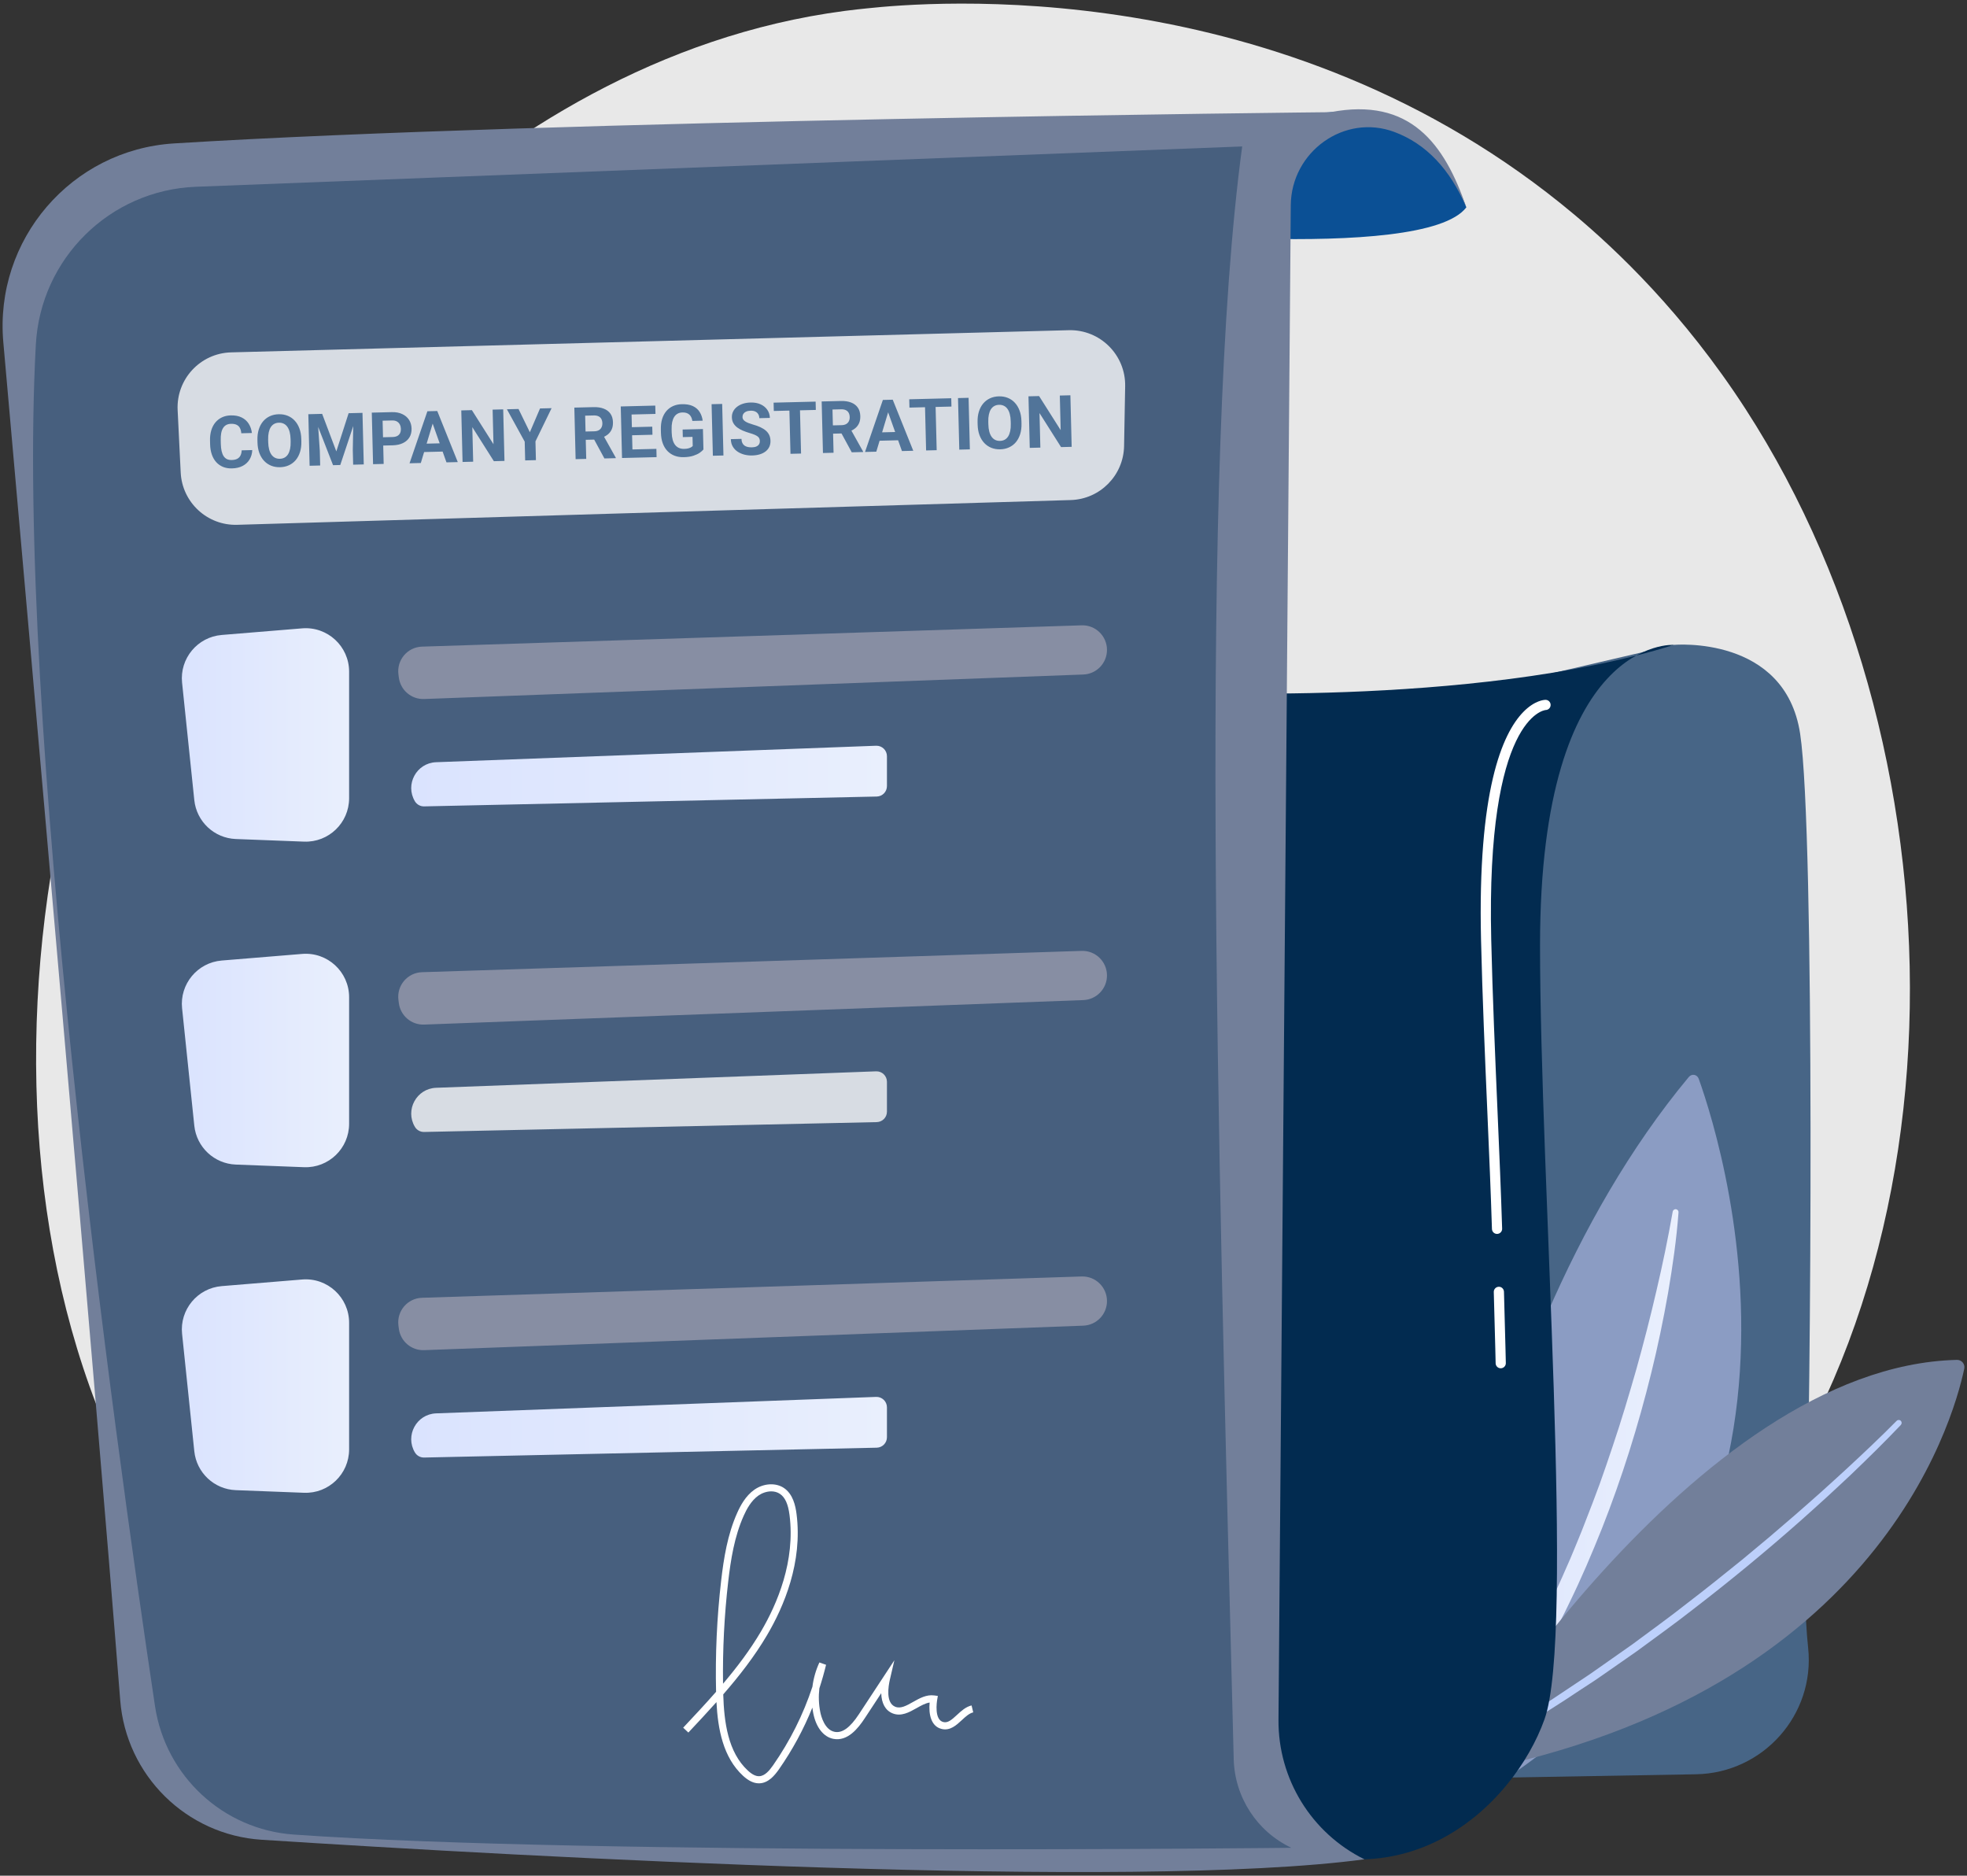 <svg width="408" height="389" viewBox="0 0 408 389" fill="none" xmlns="http://www.w3.org/2000/svg">
<rect x="0" y="0" width="408" height="389" fill="#333333" stroke="none"/>
<g clip-path="url(#clip0_6200_14081)">
<path d="M349.397 333.162C339.281 343.598 330.229 349.734 323.298 354.365C255.705 399.535 178.439 386.515 154.549 382.066C116.008 374.886 83.474 369.822 55.521 344.547C-7.999 287.112 -4.909 167.301 43.626 93.083C49.38 84.283 97.842 12.386 175.276 2.256C177.17 2.007 178.583 1.867 179.822 1.736C191.801 0.467 266.03 -6.233 326.558 44.519C335.222 51.785 349.166 64.889 362.096 84.875C409.372 157.953 409.524 271.134 349.397 333.162Z" fill="#E8E8E8"/>
<path d="M312.744 141.774L347.222 133.74C347.222 133.74 370.274 131.667 373.391 152.173C376.508 172.678 375.604 294.167 374.629 319.222C374.307 327.481 374.346 335.111 375.05 341.765C376.512 355.624 365.708 367.729 351.785 367.972L287.599 369.084L312.746 141.774H312.744Z" fill="#476586"/>
<path d="M294.402 378.956C294.402 378.956 301.29 282.3 350.277 223.381C350.915 222.613 352.021 222.805 352.36 223.75C357.697 238.676 387.7 334.658 294.4 378.956H294.402Z" fill="#8B9CC3"/>
<path d="M348.163 251.43C347.749 257.07 346.934 262.634 345.988 268.189C345.011 273.734 343.863 279.251 342.512 284.722C339.815 295.665 336.443 306.455 332.294 316.954C330.203 322.196 327.985 327.393 325.502 332.465C324.3 335.018 322.957 337.506 321.67 340.018C320.303 342.49 318.968 344.978 317.487 347.385C311.754 357.112 305.038 366.279 297.371 374.527C297.142 374.773 296.759 374.787 296.512 374.559C296.281 374.344 296.255 373.99 296.443 373.744L296.448 373.736C303.272 364.886 309.419 355.581 314.748 345.816C316.123 343.398 317.345 340.897 318.653 338.445C319.87 335.943 321.14 333.471 322.273 330.93C322.841 329.661 323.457 328.415 324.008 327.137L325.686 323.318C326.237 322.04 326.753 320.749 327.287 319.466C327.829 318.185 328.334 316.888 328.832 315.59C329.868 313.007 330.83 310.396 331.803 307.788C332.729 305.163 333.657 302.539 334.523 299.892C336.31 294.616 337.898 289.273 339.43 283.913C340.931 278.544 342.327 273.139 343.58 267.702C344.858 262.27 345.992 256.786 346.955 251.3L346.958 251.282C347.016 250.951 347.331 250.73 347.662 250.789C347.971 250.844 348.184 251.126 348.163 251.434V251.43Z" fill="url(#paint0_linear_6200_14081)"/>
<path d="M300.474 368.376C300.474 368.376 350.973 283.359 405.916 282.028C406.892 282.004 407.631 282.901 407.43 283.856C405.091 294.968 388.733 353.142 300.474 368.376Z" fill="#727F9A"/>
<path d="M394.284 295.517C390.954 299.015 387.526 302.381 384.05 305.714C382.296 307.359 380.539 309.003 378.766 310.629C376.977 312.236 375.208 313.868 373.402 315.456C366.192 321.828 358.757 327.947 351.127 333.811C347.341 336.781 343.419 339.572 339.549 342.429L333.628 346.558C332.64 347.243 331.658 347.939 330.659 348.608L327.637 350.581C319.653 355.959 311.31 360.78 302.909 365.463C302.615 365.626 302.245 365.52 302.082 365.228C301.921 364.938 302.021 364.575 302.304 364.408L302.32 364.399L308.521 360.759L311.62 358.94C312.644 358.318 313.649 357.666 314.665 357.031L320.756 353.214C322.762 351.906 324.745 350.559 326.741 349.234L329.731 347.24L332.674 345.178L338.556 341.047C342.402 338.188 346.299 335.396 350.06 332.424C353.872 329.519 357.6 326.506 361.33 323.497L366.856 318.896L372.314 314.214C374.132 312.651 375.91 311.046 377.71 309.462C379.495 307.861 381.261 306.242 383.028 304.622C386.545 301.369 390.04 298.075 393.398 294.676L393.408 294.667C393.644 294.427 394.027 294.426 394.267 294.663C394.502 294.896 394.507 295.274 394.279 295.513L394.284 295.517Z" fill="#BDD0FB"/>
<path d="M242.653 143.442C242.653 143.442 305.431 146.893 347.221 133.74C347.221 133.74 319.438 131.835 319.438 196.031C319.438 245.11 326.711 338.792 320.362 356.575C314.011 374.358 290.266 398.264 256.229 377.719C222.191 357.175 242.652 143.442 242.652 143.442H242.653Z" fill="#022B50"/>
<path d="M225.963 47.198C225.963 47.198 295.229 54.755 304.151 43.005C304.151 43.005 297.052 21.858 275.973 23.264C254.895 24.671 225.963 47.198 225.963 47.198Z" fill="#0B5095"/>
<path d="M0.689 70.989C6.729 138.925 19.415 282.622 24.935 352.62C26.166 368.224 38.663 380.551 54.271 381.553C109.87 385.125 234.995 392.055 283.014 385.608C272.014 380.181 265.086 368.932 265.187 356.66L267.737 42.559C267.827 31.461 278.872 23.485 289.257 27.38C295.799 29.833 300.754 35.06 304.151 43.005C299.617 29.783 292.488 20.11 275.973 23.265C275.973 23.265 114.467 24.88 36.093 29.744C14.799 31.065 -1.203 49.718 0.689 70.989Z" fill="#727F9A"/>
<path opacity="0.53" d="M40.642 38.735L257.658 30.373C248.708 96.694 252.487 231.752 255.901 364.853C256.104 372.744 260.727 379.846 267.858 383.219C267.858 383.219 123.109 384.888 60.913 380.473C46.269 379.433 34.322 368.344 32.147 353.813C23.609 296.786 3.181 149.467 7.433 71.472C8.407 53.611 22.783 39.423 40.642 38.735Z" fill="#204267"/>
<path d="M37.77 141.607L40.302 165.934C40.767 170.394 44.436 173.833 48.912 174.005L63.065 174.549C68.169 174.745 72.414 170.657 72.414 165.543V139.297C72.414 134.029 67.919 129.885 62.672 130.316L45.987 131.688C40.954 132.102 37.246 136.578 37.768 141.603L37.77 141.607Z" fill="url(#paint1_linear_6200_14081)"/>
<path d="M87.538 134.107C111.093 133.375 201.518 130.433 224.352 129.688C227.232 129.595 229.613 131.905 229.613 134.789C229.613 137.536 227.443 139.788 224.702 139.89L87.976 144.971C85.342 145.069 83.068 143.142 82.73 140.527L82.644 139.865C82.256 136.874 84.526 134.2 87.538 134.107Z" fill="#878EA3"/>
<path d="M86.058 166.18C86.458 166.851 87.187 167.255 87.967 167.239L181.85 165.197C183.03 165.172 183.973 164.208 183.973 163.026V156.831C183.973 155.601 182.951 154.616 181.722 154.662L90.457 158.077C86.393 158.229 83.974 162.682 86.058 166.178V166.18Z" fill="url(#paint2_linear_6200_14081)"/>
<path d="M37.77 209.125L40.302 233.454C40.767 237.913 44.436 241.353 48.912 241.524L63.065 242.068C68.169 242.264 72.414 238.176 72.414 233.063V206.817C72.414 201.548 67.919 197.404 62.672 197.836L45.987 199.207C40.954 199.621 37.246 204.096 37.768 209.123L37.77 209.125Z" fill="url(#paint3_linear_6200_14081)"/>
<path d="M87.538 201.628C111.093 200.895 201.518 197.953 224.352 197.208C227.232 197.113 229.613 199.426 229.613 202.31C229.613 205.056 227.443 207.308 224.702 207.41L87.976 212.49C85.342 212.587 83.068 210.661 82.73 208.045L82.644 207.383C82.256 204.393 84.526 201.72 87.538 201.628Z" fill="#878EA3"/>
<path opacity="0.78" d="M86.058 233.702C86.458 234.373 87.187 234.777 87.967 234.761L181.85 232.719C183.03 232.695 183.973 231.731 183.973 230.55V224.356C183.973 223.125 182.951 222.14 181.722 222.185L90.457 225.6C86.393 225.753 83.974 230.206 86.058 233.702Z" fill="white"/>
<path d="M37.77 276.649L40.302 300.977C40.767 305.437 44.436 308.877 48.912 309.047L63.065 309.591C68.169 309.788 72.414 305.699 72.414 300.586V274.34C72.414 269.072 67.919 264.927 62.672 265.359L45.987 266.731C40.954 267.144 37.246 271.62 37.768 276.647L37.77 276.649Z" fill="url(#paint4_linear_6200_14081)"/>
<path d="M87.538 269.151C111.093 268.418 201.518 265.476 224.352 264.731C227.232 264.639 229.613 266.949 229.613 269.833C229.613 272.579 227.443 274.831 224.702 274.933L87.976 280.013C85.342 280.111 83.068 278.185 82.73 275.568L82.644 274.906C82.256 271.916 84.526 269.243 87.538 269.151Z" fill="#878EA3"/>
<path d="M86.058 301.223C86.458 301.894 87.187 302.299 87.967 302.283L181.85 300.241C183.03 300.216 183.973 299.251 183.973 298.071V291.876C183.973 290.646 182.951 289.66 181.722 289.707L90.457 293.122C86.393 293.274 83.974 297.727 86.058 301.223Z" fill="url(#paint5_linear_6200_14081)"/>
<g style="mix-blend-mode:soft-light">
<path d="M311.285 283.771C310.71 283.771 310.24 283.31 310.229 282.734C310.229 282.702 310.165 279.372 309.844 267.954C309.828 267.371 310.287 266.883 310.87 266.867C311.439 266.837 311.94 267.309 311.956 267.893C312.277 279.324 312.341 282.661 312.343 282.693C312.353 283.277 311.89 283.759 311.307 283.77H311.286L311.285 283.771Z" fill="white"/>
</g>
<g style="mix-blend-mode:soft-light">
<path d="M310.518 255.905C309.948 255.905 309.48 255.453 309.463 254.879C309.235 247.449 308.881 239.233 308.506 230.536C308 218.784 307.476 206.631 307.2 194.925C306.471 164.031 311.563 152.172 315.964 147.662C318.354 145.212 320.358 145.141 320.58 145.141C321.163 145.141 321.636 145.615 321.636 146.198C321.636 146.782 321.174 147.244 320.602 147.255C320.362 147.274 308.223 148.607 309.314 194.877C309.59 206.563 310.113 218.705 310.619 230.446C310.995 239.15 311.348 247.372 311.576 254.816C311.594 255.4 311.135 255.887 310.551 255.905C310.542 255.905 310.53 255.905 310.519 255.905H310.518Z" fill="white"/>
</g>
<path d="M157.413 369.848C156.341 369.848 155.27 369.341 154.136 368.3C149.975 364.474 148.902 358.595 148.61 353.003C146.689 355.153 144.725 357.248 142.783 359.318L141.708 358.309C143.989 355.876 146.301 353.411 148.531 350.866C148.347 343.205 148.699 335.465 149.58 327.85C150.12 323.181 150.9 318.242 152.922 313.735C153.567 312.299 154.635 310.24 156.476 308.951C158.395 307.607 160.912 307.461 162.597 308.594C164.491 309.867 165.001 312.28 165.22 313.985C166.506 324.002 162.601 333.185 159.1 339.122C156.499 343.532 153.351 347.566 150.017 351.402C150.19 357.126 150.983 363.397 155.132 367.213C156.006 368.017 156.768 368.397 157.48 368.371C158.651 368.329 159.597 367.193 160.369 366.087C163.876 361.058 166.605 355.604 168.514 349.822C168.736 348.082 169.222 346.375 169.961 344.782L171.345 345.267C170.944 346.919 170.481 348.547 169.957 350.149C169.762 351.786 169.821 353.454 170.146 355.075C170.319 355.935 171.044 358.778 173.14 359.176C174.705 359.472 176.333 358.289 178.134 355.551L185.513 344.323L184.58 348.342C184.252 349.762 183.7 353.15 185.679 353.964C186.804 354.428 187.996 353.757 189.374 352.979C190.744 352.207 192.16 351.406 193.77 351.621L194.53 351.723L194.4 352.479C194.325 352.911 193.729 356.711 195.699 357.147C196.601 357.347 197.355 356.722 198.491 355.67C199.384 354.843 200.308 353.989 201.524 353.694L201.871 355.128C201.028 355.332 200.283 356.021 199.494 356.752C198.372 357.791 197.104 358.967 195.382 358.588C193.139 358.091 192.588 355.563 192.83 353.094C191.946 353.222 191.043 353.733 190.098 354.266C188.602 355.109 186.905 356.064 185.119 355.328C183.645 354.722 182.846 353.257 182.786 351.159L179.366 356.361C177.987 358.462 175.814 361.191 172.864 360.627C170.839 360.241 169.282 358.274 168.699 355.366C168.618 354.961 168.551 354.551 168.502 354.143C166.693 358.64 164.377 362.919 161.576 366.934C160.653 368.256 159.361 369.782 157.533 369.848C157.492 369.848 157.45 369.851 157.41 369.851L157.413 369.848ZM159.979 309.298C159.01 309.298 158.032 309.662 157.323 310.159C155.782 311.238 154.841 313.062 154.268 314.339C152.328 318.662 151.573 323.47 151.046 328.02C150.234 335.023 149.876 342.136 149.974 349.191C152.862 345.784 155.566 342.215 157.833 338.372C161.218 332.633 164.995 323.775 163.762 314.173C163.471 311.917 162.84 310.533 161.777 309.819C161.232 309.451 160.607 309.298 159.98 309.298H159.979Z" fill="white"/>
<path opacity="0.78" d="M222.094 103.708L49.21 108.842C43 109.027 37.784 104.203 37.48 97.992L36.846 85.049C36.533 78.651 41.539 73.247 47.936 73.079L221.679 68.481C228.175 68.309 233.502 73.596 233.384 80.097L233.159 92.505C233.049 98.596 228.178 103.528 222.094 103.708Z" fill="white"/>
<path d="M50.131 93.397L52.325 93.342C52.299 94.063 52.116 94.707 51.778 95.274C51.445 95.841 50.969 96.288 50.35 96.617C49.737 96.946 48.992 97.121 48.117 97.143C47.432 97.16 46.815 97.058 46.266 96.836C45.718 96.61 45.244 96.279 44.847 95.843C44.454 95.407 44.15 94.875 43.934 94.249C43.717 93.622 43.599 92.917 43.58 92.134L43.562 91.392C43.542 90.609 43.627 89.899 43.817 89.262C44.012 88.621 44.297 88.072 44.672 87.617C45.053 87.162 45.511 86.808 46.048 86.554C46.585 86.301 47.189 86.166 47.859 86.149C48.749 86.127 49.504 86.27 50.124 86.578C50.748 86.886 51.236 87.32 51.587 87.879C51.944 88.439 52.165 89.08 52.252 89.802L50.051 89.857C50.015 89.427 49.921 89.064 49.767 88.769C49.612 88.469 49.384 88.247 49.082 88.103C48.785 87.954 48.391 87.885 47.902 87.897C47.535 87.906 47.217 87.983 46.946 88.126C46.676 88.27 46.451 88.484 46.272 88.768C46.093 89.052 45.962 89.408 45.88 89.836C45.802 90.259 45.77 90.755 45.785 91.323L45.803 92.079C45.817 92.632 45.871 93.118 45.964 93.537C46.058 93.951 46.194 94.3 46.372 94.585C46.555 94.865 46.786 95.075 47.063 95.215C47.346 95.35 47.682 95.412 48.074 95.403C48.533 95.391 48.911 95.308 49.205 95.154C49.5 95 49.722 94.776 49.872 94.484C50.026 94.191 50.112 93.828 50.131 93.397ZM62.495 91.04L62.508 91.546C62.528 92.359 62.436 93.091 62.232 93.743C62.028 94.395 61.731 94.953 61.341 95.418C60.951 95.879 60.48 96.236 59.928 96.49C59.382 96.743 58.771 96.878 58.096 96.895C57.425 96.912 56.809 96.807 56.245 96.581C55.686 96.355 55.198 96.022 54.781 95.581C54.364 95.136 54.035 94.593 53.794 93.953C53.558 93.312 53.429 92.585 53.409 91.772L53.397 91.266C53.377 90.448 53.468 89.716 53.673 89.069C53.877 88.417 54.174 87.859 54.564 87.394C54.958 86.928 55.429 86.569 55.976 86.315C56.528 86.061 57.139 85.926 57.809 85.91C58.484 85.893 59.1 85.998 59.659 86.224C60.223 86.45 60.711 86.785 61.123 87.231C61.541 87.676 61.867 88.219 62.103 88.86C62.344 89.496 62.475 90.222 62.495 91.04ZM60.285 91.602L60.272 91.08C60.257 90.512 60.194 90.014 60.08 89.586C59.967 89.158 59.806 88.799 59.598 88.51C59.391 88.222 59.141 88.007 58.848 87.868C58.556 87.723 58.224 87.655 57.852 87.665C57.48 87.674 57.152 87.758 56.867 87.917C56.587 88.071 56.35 88.297 56.157 88.596C55.969 88.895 55.829 89.26 55.737 89.694C55.645 90.127 55.605 90.628 55.62 91.196L55.633 91.717C55.647 92.28 55.71 92.778 55.824 93.211C55.937 93.64 56.098 94.001 56.306 94.294C56.514 94.583 56.764 94.8 57.056 94.944C57.349 95.089 57.681 95.157 58.052 95.147C58.424 95.138 58.752 95.054 59.037 94.895C59.322 94.736 59.559 94.507 59.747 94.209C59.935 93.905 60.075 93.537 60.167 93.104C60.259 92.665 60.298 92.165 60.285 91.602ZM64.959 85.879L66.823 85.833L69.761 93.615L72.311 85.696L74.175 85.65L70.58 96.438L69.083 96.475L64.959 85.879ZM63.954 85.904L65.81 85.858L66.337 93.501L66.412 96.542L64.219 96.596L63.954 85.904ZM73.323 85.671L75.187 85.625L75.452 96.317L73.251 96.372L73.176 93.332L73.323 85.671ZM81.448 92.355L78.725 92.422L78.683 90.704L81.405 90.636C81.826 90.626 82.167 90.549 82.427 90.405C82.688 90.257 82.876 90.056 82.992 89.803C83.108 89.55 83.163 89.267 83.155 88.954C83.147 88.636 83.079 88.341 82.949 88.07C82.82 87.799 82.622 87.584 82.353 87.424C82.085 87.264 81.741 87.189 81.32 87.2L79.361 87.248L79.583 96.215L77.382 96.269L77.117 85.577L81.277 85.474C82.114 85.453 82.834 85.587 83.438 85.876C84.047 86.159 84.517 86.562 84.849 87.082C85.18 87.603 85.353 88.204 85.37 88.885C85.388 89.575 85.243 90.176 84.938 90.688C84.632 91.2 84.182 91.601 83.587 91.89C82.997 92.179 82.284 92.334 81.448 92.355ZM89.973 87.087L87.287 96.023L84.947 96.081L88.651 85.291L90.141 85.254L89.973 87.087ZM92.607 95.891L89.474 87.1L89.194 85.277L90.698 85.24L94.955 95.833L92.607 95.891ZM92.376 91.914L92.419 93.64L86.776 93.78L86.734 92.054L92.376 91.914ZM104.375 84.9L104.64 95.592L102.439 95.647L97.969 88.586L98.147 95.754L95.945 95.808L95.68 85.116L97.882 85.061L102.359 92.129L102.181 84.955L104.375 84.9ZM107.552 84.821L109.903 89.642L112.013 84.71L114.413 84.651L111.067 91.538L111.163 95.43L108.933 95.486L108.836 91.594L105.146 84.881L107.552 84.821ZM119.131 84.534L123.115 84.435C123.932 84.415 124.636 84.519 125.23 84.75C125.828 84.98 126.292 85.331 126.622 85.803C126.951 86.275 127.125 86.861 127.142 87.561C127.156 88.133 127.071 88.628 126.886 89.044C126.704 89.455 126.441 89.802 126.097 90.085C125.755 90.363 125.353 90.588 124.887 90.761L124.199 91.146L120.736 91.232L120.679 89.514L123.254 89.45C123.64 89.44 123.959 89.364 124.21 89.221C124.461 89.077 124.647 88.881 124.769 88.633C124.894 88.385 124.953 88.1 124.945 87.777C124.937 87.434 124.865 87.139 124.732 86.893C124.599 86.646 124.401 86.46 124.138 86.335C123.876 86.209 123.549 86.151 123.158 86.16L121.375 86.205L121.597 95.171L119.396 95.226L119.131 84.534ZM125.369 95.078L122.814 90.372L125.14 90.3L127.721 94.916L127.723 95.019L125.369 95.078ZM136.149 93.09L136.191 94.809L130.504 94.95L130.462 93.232L136.149 93.09ZM130.958 84.24L131.224 94.932L129.022 94.987L128.757 84.295L130.958 84.24ZM135.293 88.49L135.335 90.164L130.389 90.287L130.347 88.613L135.293 88.49ZM135.919 84.117L135.962 85.843L130.282 85.984L130.239 84.258L135.919 84.117ZM145.804 88.978L145.909 93.216C145.747 93.42 145.496 93.644 145.155 93.888C144.813 94.127 144.371 94.336 143.826 94.516C143.283 94.696 142.622 94.796 141.844 94.815C141.155 94.832 140.524 94.736 139.95 94.524C139.377 94.308 138.88 93.985 138.458 93.555C138.041 93.124 137.715 92.594 137.479 91.963C137.243 91.327 137.115 90.597 137.094 89.775L137.077 89.107C137.057 88.284 137.144 87.55 137.338 86.903C137.538 86.257 137.83 85.708 138.215 85.257C138.601 84.807 139.065 84.46 139.607 84.216C140.149 83.972 140.755 83.842 141.426 83.826C142.354 83.803 143.121 83.935 143.726 84.224C144.33 84.508 144.795 84.913 145.121 85.439C145.452 85.96 145.664 86.562 145.754 87.245L143.618 87.298C143.556 86.937 143.445 86.624 143.286 86.359C143.129 86.093 142.905 85.888 142.619 85.743C142.335 85.599 141.971 85.532 141.527 85.543C141.159 85.552 140.834 85.636 140.548 85.795C140.269 85.949 140.034 86.172 139.846 86.466C139.657 86.76 139.518 87.121 139.425 87.549C139.333 87.978 139.293 88.474 139.307 89.037L139.324 89.72C139.338 90.278 139.405 90.771 139.523 91.199C139.641 91.622 139.809 91.978 140.027 92.267C140.249 92.55 140.518 92.761 140.835 92.901C141.152 93.04 141.518 93.104 141.934 93.094C142.281 93.085 142.569 93.049 142.798 92.984C143.031 92.919 143.218 92.844 143.357 92.757C143.502 92.665 143.613 92.579 143.689 92.499L143.642 90.604L141.631 90.654L141.592 89.083L145.804 88.978ZM149.794 83.772L150.059 94.464L147.865 94.519L147.599 83.827L149.794 83.772ZM157.613 91.477C157.608 91.286 157.575 91.116 157.512 90.965C157.455 90.81 157.348 90.671 157.194 90.547C157.038 90.419 156.822 90.294 156.545 90.174C156.268 90.053 155.911 89.93 155.472 89.804C154.983 89.659 154.519 89.494 154.079 89.309C153.644 89.124 153.257 88.906 152.917 88.655C152.583 88.398 152.316 88.099 152.117 87.756C151.922 87.413 151.82 87.011 151.808 86.551C151.797 86.106 151.884 85.699 152.071 85.332C152.258 84.96 152.524 84.64 152.87 84.372C153.216 84.099 153.626 83.885 154.103 83.731C154.583 83.577 155.112 83.493 155.69 83.479C156.477 83.459 157.168 83.584 157.762 83.854C158.356 84.123 158.82 84.501 159.155 84.987C159.496 85.474 159.673 86.035 159.689 86.671L157.502 86.726C157.494 86.412 157.421 86.14 157.284 85.908C157.151 85.671 156.95 85.488 156.683 85.357C156.421 85.227 156.091 85.166 155.695 85.176C155.313 85.186 154.997 85.252 154.745 85.376C154.493 85.495 154.307 85.654 154.184 85.853C154.062 86.047 154.004 86.264 154.009 86.504C154.014 86.685 154.062 86.848 154.154 86.993C154.251 87.137 154.39 87.271 154.575 87.394C154.759 87.516 154.984 87.631 155.252 87.737C155.519 87.843 155.827 87.945 156.177 88.045C156.763 88.206 157.28 88.392 157.725 88.601C158.176 88.811 158.553 89.049 158.859 89.315C159.164 89.582 159.397 89.887 159.557 90.231C159.717 90.575 159.803 90.967 159.814 91.408C159.825 91.873 159.745 92.291 159.573 92.663C159.401 93.035 159.147 93.352 158.811 93.615C158.475 93.878 158.071 94.082 157.601 94.226C157.129 94.37 156.6 94.449 156.013 94.463C155.485 94.477 154.962 94.421 154.445 94.297C153.928 94.168 153.455 93.966 153.028 93.693C152.605 93.419 152.263 93.065 152.003 92.631C151.743 92.196 151.605 91.678 151.59 91.076L153.799 91.021C153.806 91.354 153.865 91.634 153.974 91.862C154.082 92.089 154.23 92.272 154.42 92.409C154.615 92.546 154.842 92.643 155.103 92.701C155.369 92.758 155.658 92.782 155.971 92.775C156.353 92.765 156.664 92.703 156.906 92.59C157.153 92.476 157.332 92.322 157.445 92.128C157.563 91.934 157.619 91.717 157.613 91.477ZM165.892 83.373L166.157 94.065L163.963 94.119L163.698 83.427L165.892 83.373ZM169.179 83.291L169.221 85.017L160.505 85.233L160.462 83.507L169.179 83.291ZM170.433 83.26L174.418 83.161C175.235 83.141 175.939 83.246 176.533 83.476C177.131 83.706 177.595 84.057 177.925 84.529C178.254 85.001 178.428 85.586 178.445 86.287C178.459 86.859 178.374 87.354 178.189 87.77C178.007 88.181 177.744 88.528 177.399 88.811C177.059 89.089 176.655 89.314 176.189 89.487L175.502 89.872L172.039 89.958L171.982 88.24L174.556 88.176C174.943 88.166 175.262 88.09 175.513 87.947C175.764 87.803 175.95 87.607 176.071 87.359C176.197 87.112 176.256 86.826 176.248 86.503C176.24 86.16 176.169 85.865 176.035 85.619C175.902 85.372 175.704 85.186 175.441 85.061C175.179 84.935 174.852 84.877 174.461 84.886L172.677 84.931L172.9 93.897L170.699 93.952L170.433 83.26ZM176.672 93.804L174.117 89.098L176.443 89.026L179.024 93.642L179.027 93.745L176.672 93.804ZM184.449 84.741L181.764 93.677L179.423 93.735L183.128 82.945L184.617 82.907L184.449 84.741ZM187.083 93.545L183.95 84.754L183.67 82.931L185.174 82.894L189.431 93.487L187.083 93.545ZM186.852 89.568L186.895 91.294L181.253 91.434L181.21 89.708L186.852 89.568ZM194.023 82.674L194.289 93.366L192.095 93.421L191.83 82.728L194.023 82.674ZM197.311 82.592L197.353 84.318L188.637 84.534L188.594 82.809L197.311 82.592ZM200.906 82.503L201.171 93.195L198.977 93.25L198.712 82.557L200.906 82.503ZM211.869 87.33L211.882 87.837C211.902 88.65 211.81 89.382 211.606 90.034C211.402 90.685 211.105 91.244 210.715 91.709C210.325 92.169 209.855 92.526 209.303 92.78C208.756 93.034 208.145 93.169 207.47 93.186C206.8 93.202 206.183 93.098 205.619 92.872C205.061 92.645 204.572 92.312 204.156 91.872C203.738 91.427 203.409 90.884 203.168 90.243C202.932 89.602 202.804 88.876 202.784 88.063L202.771 87.556C202.751 86.739 202.843 86.006 203.047 85.36C203.252 84.708 203.548 84.149 203.938 83.684C204.333 83.219 204.803 82.859 205.351 82.606C205.901 82.352 206.512 82.217 207.183 82.2C207.858 82.183 208.475 82.288 209.033 82.514C209.597 82.74 210.086 83.076 210.498 83.521C210.915 83.966 211.242 84.51 211.478 85.15C211.719 85.786 211.85 86.513 211.869 87.33ZM209.658 87.892L209.645 87.371C209.631 86.803 209.568 86.305 209.454 85.876C209.342 85.448 209.181 85.09 208.973 84.801C208.765 84.512 208.515 84.298 208.223 84.158C207.931 84.014 207.598 83.946 207.226 83.955C206.855 83.965 206.526 84.049 206.242 84.207C205.962 84.361 205.724 84.588 205.531 84.886C205.343 85.185 205.203 85.551 205.111 85.984C205.019 86.418 204.98 86.918 204.994 87.486L205.007 88.008C205.021 88.571 205.084 89.069 205.198 89.502C205.312 89.93 205.472 90.291 205.68 90.585C205.888 90.874 206.138 91.09 206.431 91.235C206.723 91.379 207.055 91.447 207.427 91.438C207.799 91.429 208.127 91.345 208.412 91.186C208.696 91.027 208.933 90.798 209.121 90.499C209.309 90.196 209.45 89.827 209.542 89.394C209.634 88.956 209.672 88.455 209.658 87.892ZM222.023 81.978L222.288 92.671L220.087 92.725L215.616 85.665L215.794 92.832L213.593 92.887L213.328 82.195L215.529 82.14L220.007 89.208L219.829 82.033L222.023 81.978Z" fill="#517499"/>
</g>
<defs>
<linearGradient id="paint0_linear_6200_14081" x1="296.317" y1="312.749" x2="348.164" y2="312.749" gradientUnits="userSpaceOnUse">
<stop stop-color="#DAE3FE"/>
<stop offset="1" stop-color="#E9EFFD"/>
</linearGradient>
<linearGradient id="paint1_linear_6200_14081" x1="37.719" y1="152.421" x2="72.414" y2="152.421" gradientUnits="userSpaceOnUse">
<stop stop-color="#DAE3FE"/>
<stop offset="1" stop-color="#E9EFFD"/>
</linearGradient>
<linearGradient id="paint2_linear_6200_14081" x1="85.295" y1="160.951" x2="183.974" y2="160.951" gradientUnits="userSpaceOnUse">
<stop stop-color="#DAE3FE"/>
<stop offset="1" stop-color="#E9EFFD"/>
</linearGradient>
<linearGradient id="paint3_linear_6200_14081" x1="37.719" y1="219.942" x2="72.414" y2="219.942" gradientUnits="userSpaceOnUse">
<stop stop-color="#DAE3FE"/>
<stop offset="1" stop-color="#E9EFFD"/>
</linearGradient>
<linearGradient id="paint4_linear_6200_14081" x1="37.719" y1="287.464" x2="72.414" y2="287.464" gradientUnits="userSpaceOnUse">
<stop stop-color="#DAE3FE"/>
<stop offset="1" stop-color="#E9EFFD"/>
</linearGradient>
<linearGradient id="paint5_linear_6200_14081" x1="85.295" y1="295.993" x2="183.974" y2="295.993" gradientUnits="userSpaceOnUse">
<stop stop-color="#DAE3FE"/>
<stop offset="1" stop-color="#E9EFFD"/>
</linearGradient>
<clipPath id="clip0_6200_14081">
<rect width="408" height="389" fill="white"/>
</clipPath>
</defs>
</svg>
